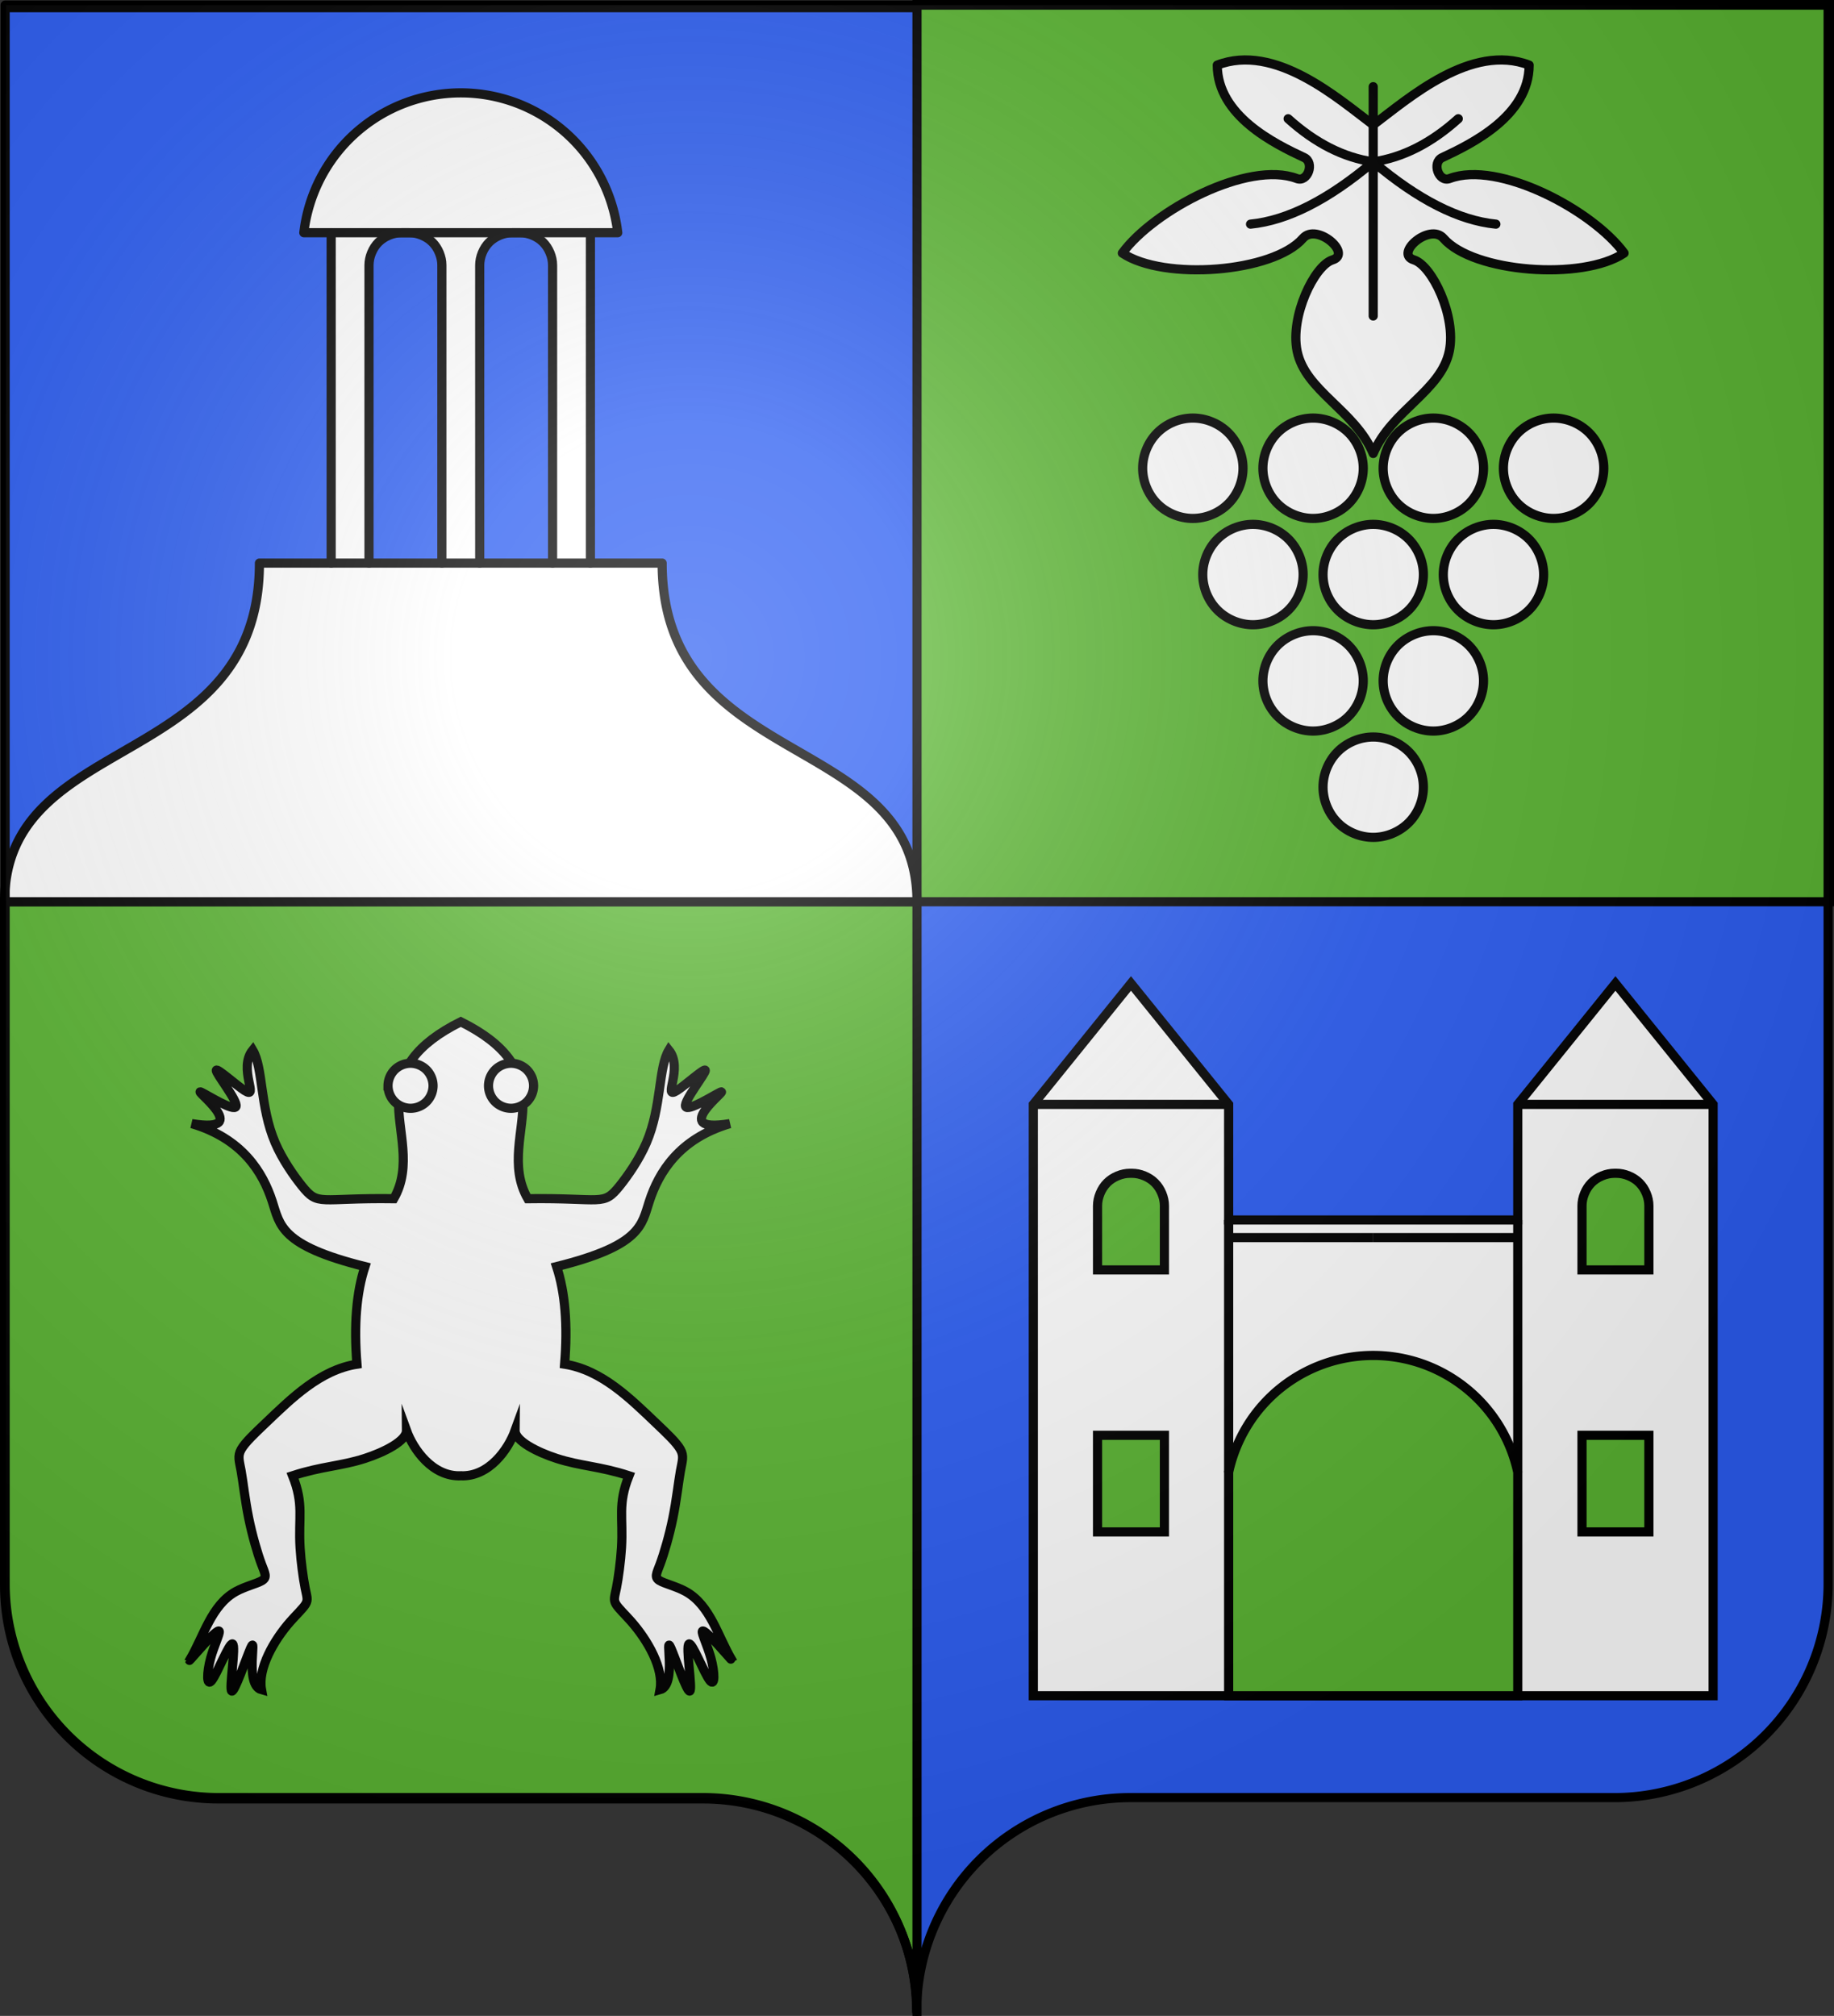 <svg xmlns="http://www.w3.org/2000/svg" xmlns:xlink="http://www.w3.org/1999/xlink" width="640.64" height="704.153" viewBox="0 0 600.6 660.143"><rect x="0" y="0" width="600.6" height="660.143" fill="#333333" stroke="none"/><defs><radialGradient id="d" cx="-75" cy="-80" r="405" gradientUnits="userSpaceOnUse"><stop offset="0" stop-color="#fff" stop-opacity=".31"/><stop offset=".19" stop-color="#fff" stop-opacity=".25"/><stop offset=".6" stop-color="#6b6b6b" stop-opacity=".125"/><stop offset="1" stop-opacity=".125"/></radialGradient><path id="c" d="M-298.5-293.5h597v517a70 70 0 0 1-70 70H70a70 70 0 0 0-70 70 70 70 0 0 0-70-70h-158.5a70 70 0 0 1-70-70z" style="stroke-linecap:round;stroke-linejoin:round"/></defs><use xlink:href="#c" width="100%" height="100%" style="fill:#2b5df2;fill-opacity:1" transform="translate(300.178 295.164)"/><path d="M-508.601 501.238v-657.661h298.8v293.795h-597.6v223.725c0 38.696 31.374 70.07 70.07 70.07h158.66c38.701 0 70.07 31.369 70.07 70.07z" style="fill:#5ab532;fill-opacity:1;stroke:#000;stroke-width:3;stroke-linecap:butt;stroke-linejoin:miter;stroke-miterlimit:10;stroke-dasharray:none;stroke-opacity:1" transform="translate(808.901 157.923)"/><path d="M-807.401 137.372h298.8c0-56.205-83.456-42.465-83.456-110.9h-23.494V-81.719h8.95a52 52 0 0 0-5.483-17.903 51.8 51.8 0 0 0-11.497-14.78 52 52 0 0 0-16.004-9.72 51.9 51.9 0 0 0-18.416-3.39 51.9 51.9 0 0 0-18.416 3.39 52 52 0 0 0-16.004 9.72 51.8 51.8 0 0 0-11.497 14.78A52 52 0 0 0-709.4-81.72h8.95V26.472h-23.495c0 68.435-83.455 54.695-83.455 110.9" style="fill:#fff;fill-opacity:1;stroke:#000;stroke-width:3;stroke-linecap:round;stroke-linejoin:round;stroke-miterlimit:10;stroke-dasharray:none;stroke-opacity:1" transform="translate(808.901 157.923)"/><path d="M-658.001 325.357c9.237.368 15.522-8.617 17.778-14.834-.034 3.419 7.315 7.111 13.656 9.158 7.848 2.533 14.152 2.545 23.64 5.649-3.769 9.476-1.837 13.555-2.451 23.644-.266 4.365-1.007 9.856-1.636 13.031-.575 2.906-1.055 3.872-.193 5.35.836 1.435 2.94 3.354 5.043 5.755 5.341 6.092 10.7 15.297 9.411 22.309 5.721-1.547 1.241-18.908 3.575-13.62 1.401 3.173 5.256 14.505 6.173 14.053.998-.493-1.498-14.994-.237-15.448 1.085-.389 4.953 9.633 6.79 11.97 1.761 2.244 1.651-2.595.364-7.319-1.114-4.086-3.108-8.088-2.811-8.776.573-1.329 9.69 9.704 9.745 9.53-4.67-7.817-7.077-18.043-15.162-22.54-3.074-1.709-6.968-2.59-8.612-3.607-1.765-1.089-.938-2.334.216-5.437 1.298-3.49 3.008-9.327 4.167-15.031 1.212-5.968 1.82-11.788 2.476-15.431.596-3.312 1.234-4.822-.02-7.057-1.28-2.28-4.53-5.314-7.886-8.515-8.596-8.196-17.897-17.485-30.026-19.389q1.57-19.187-2.616-31.961c27.764-6.934 27.816-13.567 30.377-21.416 3.058-9.369 9.69-20.469 26.361-25.394-20.932 3.48.506-11.982-3.173-10.272-1.924.894-10.717 6.485-11.347 4.635-.622-1.83 6.751-10.946 6.457-11.83-.262-.787-6.589 4.937-9.295 6.653-4.974 3.154 2.277-7.231-2.625-13.27-3.49 5.82-2.306 18.574-7.36 30.355-2.384 5.556-6.156 10.896-8.72 14.094-5.494 6.857-5.439 3.878-30.117 4.219-6.13-10.632-1.244-22.301-1.578-32.42-.324-9.794-5.54-18.137-20.364-25.513-14.824 7.376-20.04 15.719-20.364 25.514-.334 10.118 4.552 21.787-1.578 32.419-24.678-.34-24.623 2.638-30.118-4.219-2.563-3.198-6.335-8.538-8.719-14.094-5.055-11.781-3.87-24.535-7.36-30.354-4.902 6.038 2.349 16.423-2.625 13.27-2.707-1.717-9.033-7.44-9.295-6.654-.294.884 7.08 10 6.457 11.83-.63 1.85-9.423-3.74-11.348-4.635-3.679-1.71 17.76 13.753-3.172 10.272 16.67 4.925 23.303 16.025 26.36 25.394 2.562 7.849 2.614 14.482 30.378 21.416q-4.187 12.774-2.616 31.961c-12.13 1.904-21.43 11.193-30.026 19.39-3.357 3.2-6.606 6.233-7.886 8.514-1.255 2.235-.617 3.745-.02 7.057.657 3.643 1.264 9.463 2.475 15.43 1.16 5.705 2.87 11.543 4.168 15.032 1.154 3.103 1.98 4.348.216 5.437-1.645 1.016-5.538 1.898-8.612 3.607-8.086 4.497-10.492 14.723-15.162 22.54.055.174 9.172-10.859 9.745-9.53.297.688-1.698 4.69-2.81 8.776-1.288 4.724-1.398 9.563.363 7.319 1.837-2.337 5.705-12.359 6.79-11.97 1.26.454-1.235 14.955-.237 15.448.916.452 4.772-10.88 6.172-14.053 2.335-5.288-2.145 12.073 3.576 13.62-1.289-7.012 4.07-16.217 9.41-22.31 2.105-2.4 4.208-4.319 5.044-5.753.862-1.479.382-2.445-.193-5.35-.629-3.176-1.37-8.667-1.636-13.032-.614-10.089 1.318-14.168-2.452-23.644 9.49-3.104 15.793-3.116 23.64-5.649 6.342-2.047 13.69-5.74 13.656-9.158 2.257 6.217 8.542 15.202 17.779 14.833z" style="fill:#fff;fill-opacity:1;stroke:#000;stroke-width:3;stroke-linecap:butt;stroke-linejoin:miter;stroke-miterlimit:10;stroke-dasharray:none;stroke-opacity:1" transform="translate(808.901 157.923)"/><path d="M-634.169 197.636a7.48 7.48 0 0 0-2.16-5.215 7.48 7.48 0 0 0-5.216-2.162 7.48 7.48 0 0 0-5.216 2.162 7.48 7.48 0 0 0-2.16 5.215 7.48 7.48 0 0 0 2.16 5.216 7.48 7.48 0 0 0 5.216 2.16 7.48 7.48 0 0 0 5.216-2.16 7.48 7.48 0 0 0 2.16-5.216zM-681.834 197.636a7.48 7.48 0 0 1 2.16-5.215 7.48 7.48 0 0 1 5.217-2.162c1.927 0 3.853.8 5.216 2.162a7.48 7.48 0 0 1 2.16 5.215 7.48 7.48 0 0 1-2.16 5.216 7.48 7.48 0 0 1-5.216 2.16 7.48 7.48 0 0 1-5.216-2.16 7.48 7.48 0 0 1-2.16-5.216zM-311.86 241.586v-37.859l31.984-39.599 31.984 39.6V397.37H-470.51V203.727l31.984-39.599 31.984 39.6v37.858h94.682z" style="fill:#fff;fill-opacity:1;stroke:#000;stroke-width:3;stroke-linecap:butt;stroke-linejoin:miter;stroke-miterlimit:10;stroke-dasharray:none;stroke-opacity:1" transform="translate(808.901 157.923)"/><path d="M-359.201-9.43c6.038-14.182 22.277-20.452 24.929-33.568 2.305-11.4-5.658-27.974-11.606-29.817-6.529-2.023 5.209-12.227 9.69-7.066 9.733 11.212 45.549 13.98 59.147 4.845-10.311-14.076-41.175-30.431-57.128-24.425-3.607 1.357-5.915-5.235-2.423-6.864 9.745-4.55 28.407-13.7 28.463-30.28-18.97-7.304-39.586 10.977-51.072 19.58-11.486-8.603-32.102-26.884-51.072-19.58.056 16.58 18.717 25.73 28.463 30.28 3.492 1.63 1.183 8.22-2.423 6.864-15.954-6.006-46.817 10.349-57.128 24.425 13.598 9.136 49.413 6.367 59.147-4.845 4.481-5.161 16.218 5.043 9.69 7.066-5.949 1.843-13.911 18.416-11.606 29.817 2.652 13.116 18.89 19.386 24.929 33.569M-342.765 30.228c0-4.293-1.778-8.586-4.814-11.622s-7.329-4.814-11.622-4.814-8.586 1.778-11.622 4.814-4.814 7.329-4.814 11.622 1.778 8.587 4.814 11.622 7.329 4.814 11.622 4.814 8.586-1.778 11.622-4.814 4.814-7.329 4.814-11.622M-382.147 30.228c0-4.293-1.779-8.586-4.814-11.622s-7.33-4.814-11.623-4.814-8.586 1.778-11.622 4.814-4.814 7.329-4.814 11.622 1.779 8.587 4.814 11.622 7.33 4.814 11.622 4.814c4.294 0 8.587-1.778 11.622-4.814s4.814-7.329 4.814-11.622M-336.255 30.228c0-4.293 1.779-8.586 4.814-11.622s7.33-4.814 11.622-4.814c4.294 0 8.587 1.778 11.622 4.814s4.814 7.329 4.814 11.622-1.778 8.587-4.814 11.622-7.328 4.814-11.622 4.814-8.586-1.778-11.622-4.814-4.814-7.329-4.814-11.622M-342.765 99.854c0-4.293-1.778-8.587-4.814-11.622s-7.329-4.814-11.622-4.814-8.586 1.778-11.622 4.814-4.814 7.329-4.814 11.622 1.778 8.586 4.814 11.622 7.329 4.814 11.622 4.814 8.586-1.778 11.622-4.814 4.814-7.329 4.814-11.622M-362.457 65.042c0-4.294-1.778-8.587-4.814-11.623s-7.329-4.814-11.622-4.814c-4.292 0-8.585 1.779-11.62 4.814-3.037 3.036-4.815 7.33-4.815 11.623s1.778 8.586 4.814 11.622 7.329 4.814 11.621 4.814 8.586-1.779 11.622-4.814 4.814-7.33 4.814-11.622M-355.945 65.042c0-4.294 1.778-8.587 4.814-11.623s7.328-4.814 11.622-4.814c4.292 0 8.585 1.779 11.62 4.814 3.036 3.036 4.815 7.33 4.815 11.623s-1.779 8.586-4.814 11.622-7.33 4.814-11.621 4.814c-4.294 0-8.587-1.779-11.622-4.814s-4.814-7.33-4.814-11.622" style="fill:#fff;fill-opacity:1;stroke:#000;stroke-width:3;stroke-linecap:round;stroke-linejoin:round;stroke-miterlimit:10;stroke-dasharray:none;stroke-opacity:1" transform="translate(808.901 157.923)"/><path d="M-362.457-4.584c0-4.293-1.778-8.586-4.814-11.622s-7.329-4.814-11.622-4.814c-4.292 0-8.585 1.778-11.62 4.814-3.037 3.036-4.815 7.329-4.815 11.622s1.778 8.586 4.814 11.622 7.329 4.814 11.621 4.814 8.586-1.778 11.622-4.814 4.814-7.329 4.814-11.622M-355.945-4.584c0-4.293 1.778-8.586 4.814-11.622s7.328-4.814 11.622-4.814c4.292 0 8.585 1.778 11.62 4.814 3.036 3.036 4.815 7.329 4.815 11.622s-1.779 8.586-4.814 11.622-7.33 4.814-11.621 4.814c-4.294 0-8.587-1.778-11.622-4.814s-4.814-7.329-4.814-11.622M-316.563-4.584c0-4.293 1.778-8.586 4.814-11.622s7.329-4.814 11.622-4.814c4.292 0 8.585 1.778 11.621 4.814s4.814 7.329 4.814 11.622-1.778 8.586-4.814 11.622-7.329 4.814-11.62 4.814c-4.294 0-8.587-1.778-11.623-4.814s-4.814-7.329-4.814-11.622M-434.71-4.584c0-4.293 1.778-8.586 4.814-11.622s7.329-4.814 11.62-4.814c4.294 0 8.587 1.778 11.623 4.814s4.814 7.329 4.814 11.622-1.779 8.586-4.814 11.622-7.33 4.814-11.622 4.814-8.586-1.778-11.621-4.814-4.814-7.329-4.814-11.622" style="fill:#fff;fill-opacity:1;stroke:#000;stroke-width:3;stroke-linecap:round;stroke-linejoin:round;stroke-miterlimit:10;stroke-dasharray:none;stroke-opacity:1" transform="translate(808.901 157.923)"/><use xlink:href="#c" width="100%" height="100%" style="fill:none;stroke:#000;stroke-width:3" transform="translate(300.178 295.164)"/><path d="M-807.259-154.431h298.678" style="fill:none;stroke:#000;stroke-width:1.037;stroke-linecap:butt;stroke-linejoin:miter;stroke-miterlimit:10;stroke-dasharray:none;stroke-opacity:1" transform="translate(808.901 157.923)"/><path d="M-359.201-129.54v75.095M-399.373-84.523q18.168-1.798 40.172-20.39-14.556-2.126-27.858-14.13M-319.03-84.523q-18.165-1.798-40.171-20.39 14.556-2.126 27.858-14.13" style="fill:none;fill-opacity:1;stroke:#000;stroke-width:3;stroke-linecap:round;stroke-linejoin:round;stroke-miterlimit:10;stroke-dasharray:none;stroke-opacity:1" transform="translate(808.901 157.923)"/><path d="M-664.198 26.472h12.394" style="fill:#fff;fill-opacity:1;stroke:#000;stroke-width:3;stroke-linecap:round;stroke-linejoin:round;stroke-miterlimit:10;stroke-dasharray:none;stroke-opacity:1" transform="translate(808.901 157.923)"/><path d="M-627.944-71.078q0-2.036-.841-4.063-1.683-4.054-5.736-5.737-2.026-.84-4.063-.841h-2.58q-2.037 0-4.063.841-4.053 1.683-5.737 5.737-.84 2.027-.84 4.063v97.55h23.86zM-688.059-71.078q0-2.036.842-4.063 1.682-4.054 5.736-5.737 2.026-.84 4.063-.841h2.58q2.035 0 4.063.841 4.053 1.683 5.737 5.737.84 2.027.84 4.063v97.55h-23.86z" style="fill:#2b5df2;fill-opacity:1;stroke:#000;stroke-width:3;stroke-linecap:round;stroke-linejoin:round;stroke-miterlimit:10;stroke-dasharray:none;stroke-opacity:1" transform="translate(808.901 157.923)"/><path d="M-615.55-81.72h-84.901M-700.451 26.472h12.392M-627.944 26.472h12.393" style="fill:#fff;fill-opacity:1;stroke:#000;stroke-width:3;stroke-linecap:round;stroke-linejoin:round;stroke-miterlimit:10;stroke-dasharray:none;stroke-opacity:1" transform="translate(808.901 157.923)"/><path d="M-311.86 247.352h-47.341" style="fill:#fff;fill-opacity:1;stroke:#000;stroke-width:3;stroke-linecap:butt;stroke-linejoin:miter;stroke-miterlimit:10;stroke-dasharray:none;stroke-opacity:1" transform="translate(808.901 157.923)"/><path d="M-290.826 343.734h21.9v-31.645h-21.9zM-268.926 236.932q0-2.035-.842-4.062-1.682-4.054-5.736-5.737-2.026-.84-4.063-.841h-.618q-2.035 0-4.063.841-4.054 1.683-5.736 5.737-.841 2.026-.842 4.062v21.004h21.9z" style="fill:#5ab532;fill-opacity:1;stroke:#000;stroke-width:3;stroke-linecap:butt;stroke-linejoin:miter;stroke-miterlimit:10;stroke-dasharray:none;stroke-opacity:1" transform="translate(808.901 157.923)"/><path d="M-406.542 247.352h47.34" style="fill:#fff;fill-opacity:1;stroke:#000;stroke-width:3;stroke-linecap:butt;stroke-linejoin:miter;stroke-miterlimit:10;stroke-dasharray:none;stroke-opacity:1" transform="translate(808.901 157.923)"/><path d="M-427.577 343.734h-21.9v-31.645h21.9zM-449.476 236.932q0-2.035.841-4.062 1.683-4.054 5.737-5.737 2.026-.84 4.063-.841h.618q2.035 0 4.063.841 4.054 1.683 5.736 5.737.84 2.026.841 4.062v21.004h-21.9z" style="fill:#5ab532;fill-opacity:1;stroke:#000;stroke-width:3;stroke-linecap:butt;stroke-linejoin:miter;stroke-miterlimit:10;stroke-dasharray:none;stroke-opacity:1" transform="translate(808.901 157.923)"/><path d="M-311.86 241.586v82.617M-406.542 241.586v82.617" style="fill:#fff;fill-opacity:1;stroke:#000;stroke-width:3;stroke-linecap:butt;stroke-linejoin:miter;stroke-miterlimit:10;stroke-dasharray:none;stroke-opacity:1" transform="translate(808.901 157.923)"/><path d="M-311.86 397.371h-94.682v-73.168a48.7 48.7 0 0 1 6.094-15.2 48.4 48.4 0 0 1 10.813-12.298 48.6 48.6 0 0 1 14.295-7.99 48.5 48.5 0 0 1 16.139-2.77 48.5 48.5 0 0 1 16.14 2.77 48.6 48.6 0 0 1 14.294 7.99 48.4 48.4 0 0 1 10.813 12.298 48.7 48.7 0 0 1 6.094 15.2z" style="fill:#5ab532;fill-opacity:1;stroke:#000;stroke-width:3;stroke-linecap:butt;stroke-linejoin:miter;stroke-miterlimit:10;stroke-dasharray:none;stroke-opacity:1" transform="translate(808.901 157.923)"/><path d="M-470.51 203.727h63.968M-247.892 203.727h-63.968" style="fill:#fff;fill-opacity:1;stroke:#000;stroke-width:3;stroke-linecap:butt;stroke-linejoin:miter;stroke-miterlimit:10;stroke-dasharray:none;stroke-opacity:1" transform="translate(808.901 157.923)"/><use xlink:href="#c" width="100%" height="100%" style="fill:url(#d)" transform="translate(300.489 295.202)"/></svg>